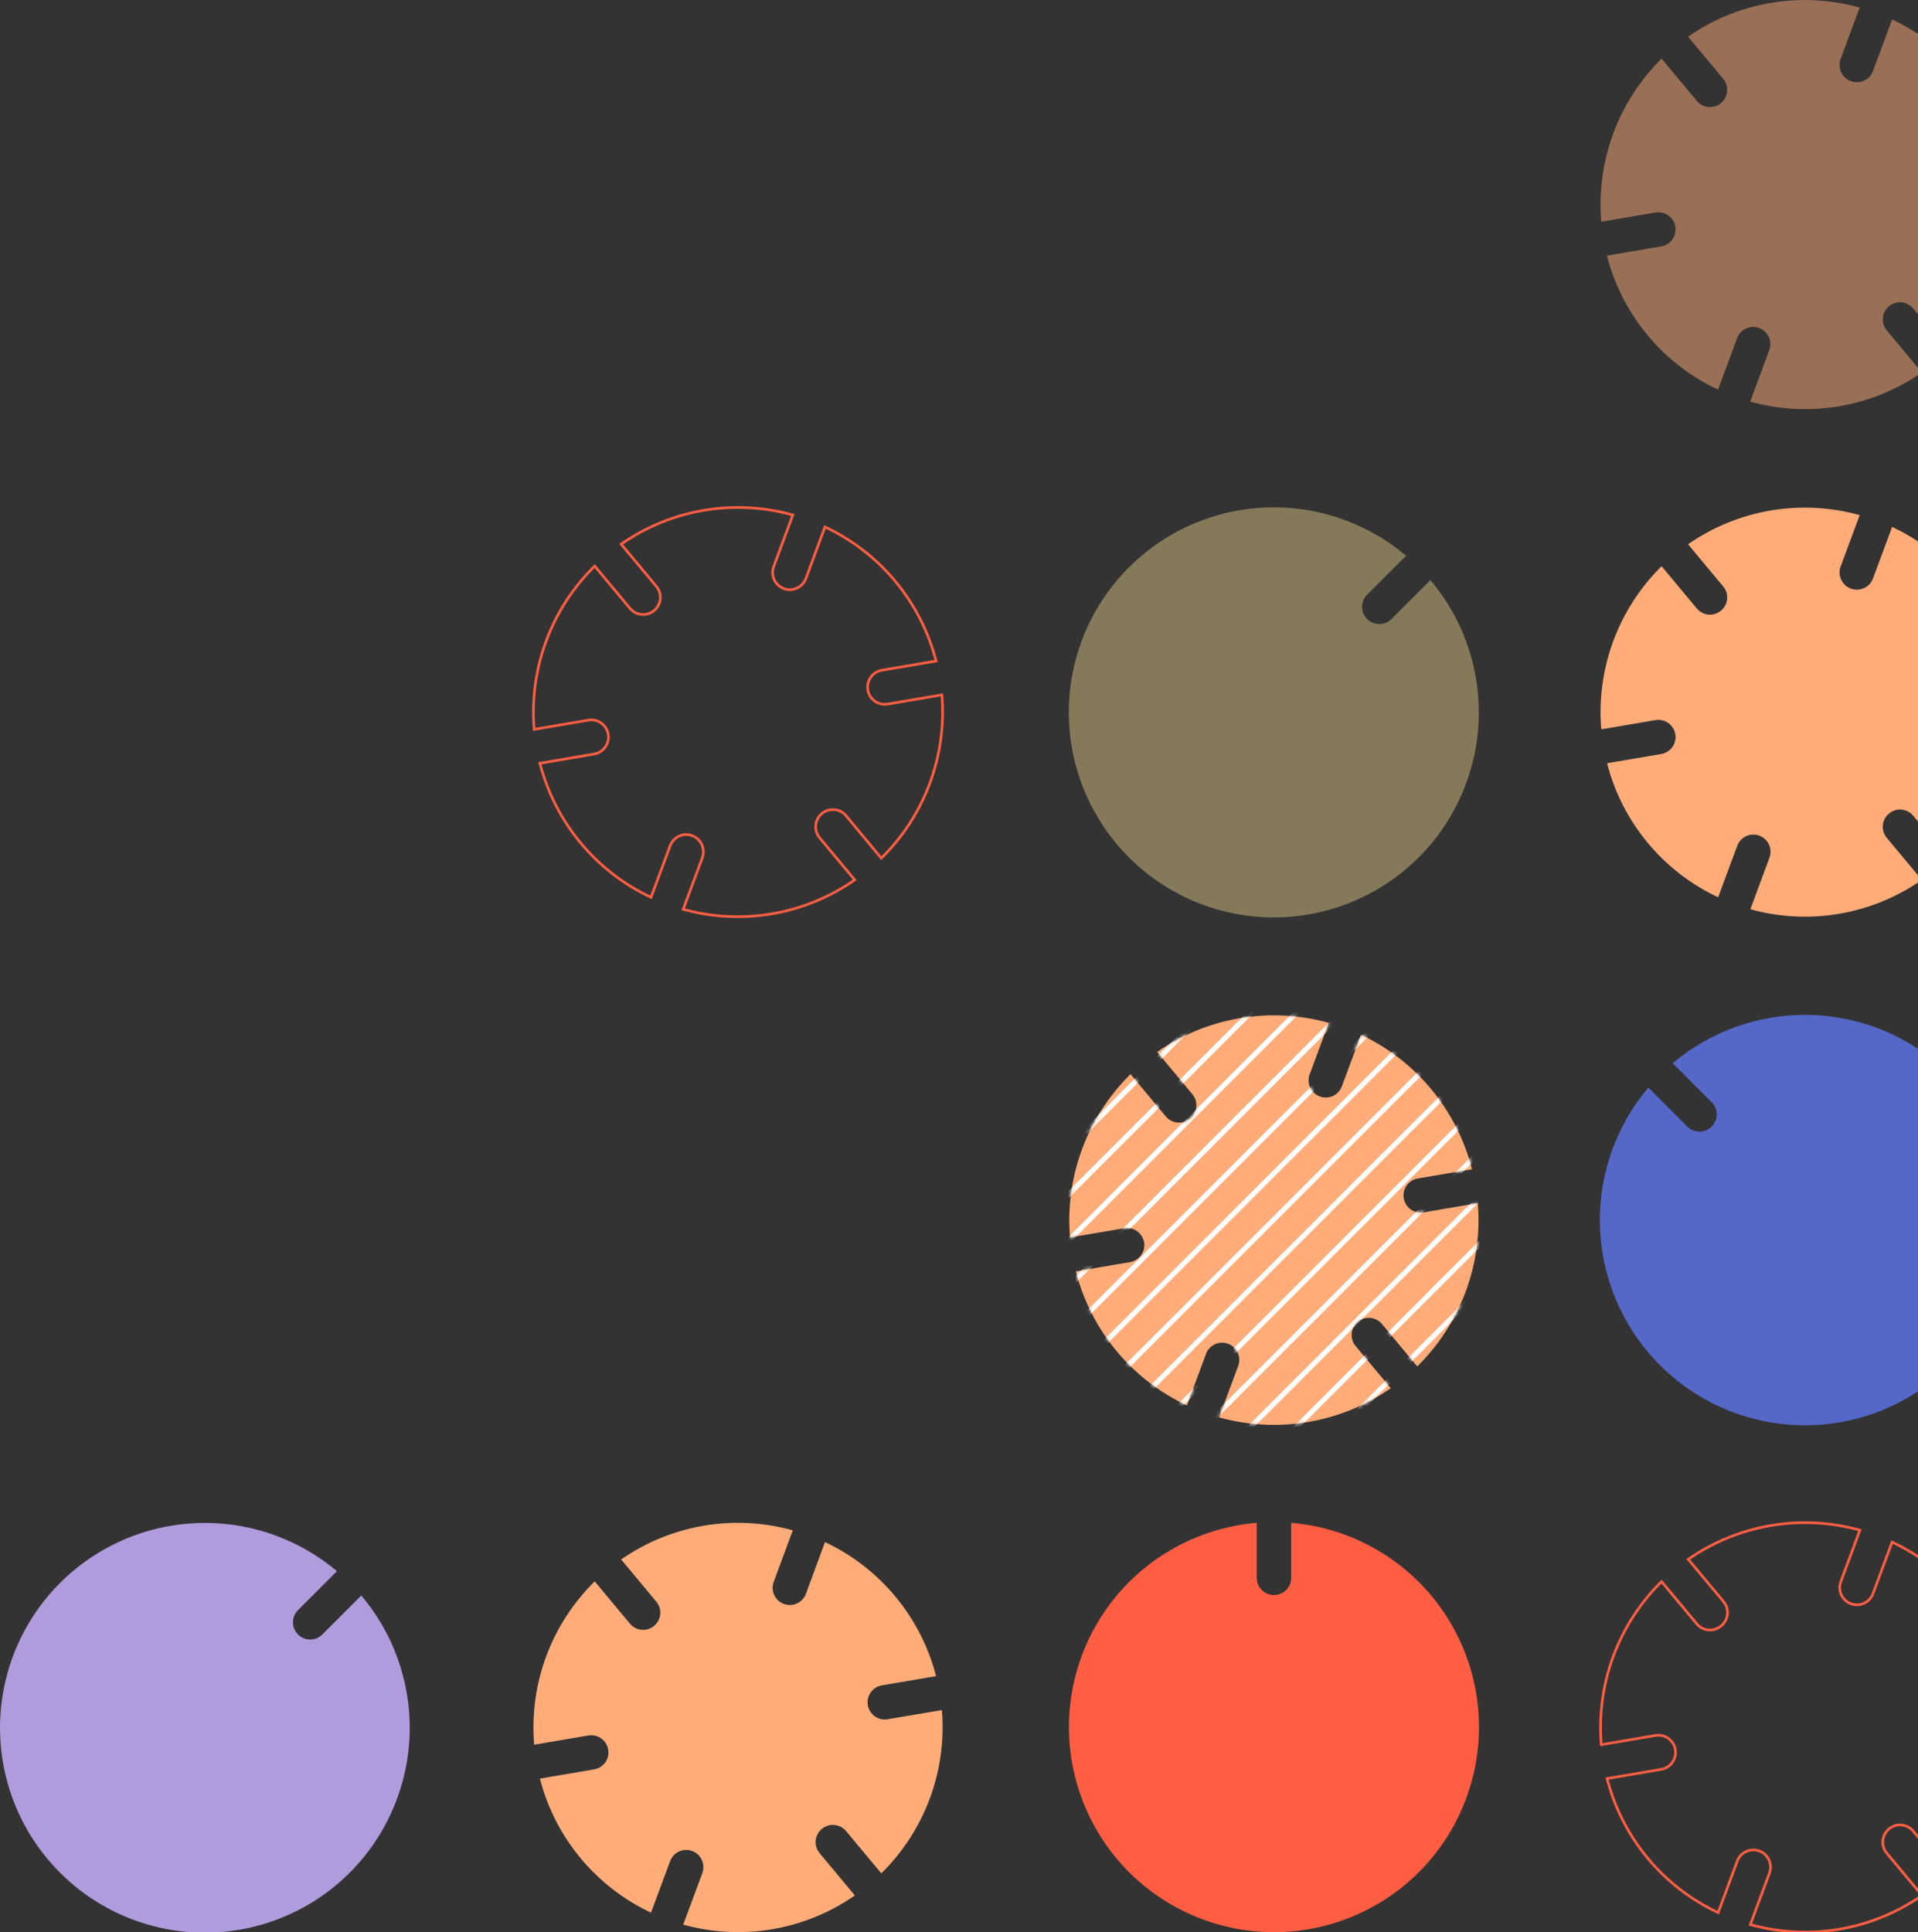 <svg width="545" height="549" viewBox="0 0 545 549" fill="none" xmlns="http://www.w3.org/2000/svg">
<rect x="0" y="0" width="545" height="549" fill="#333333" stroke="none"/>
<g clip-path="url(#clip0_10931_133306)">
<path opacity="0.5" d="M536.771 87C537.768 86.175 539.052 85.78 540.34 85.902C541.629 86.024 542.816 86.653 543.641 87.65L553.641 99.65C559.742 93.655 564.447 86.389 567.421 78.37C570.396 70.35 571.567 61.773 570.851 53.25L555.441 55.87C554.808 55.977 554.161 55.959 553.536 55.816C552.91 55.673 552.319 55.408 551.796 55.037C551.274 54.666 550.829 54.195 550.488 53.651C550.148 53.108 549.917 52.502 549.811 51.87V51.87C549.596 50.593 549.897 49.283 550.647 48.228C551.397 47.173 552.535 46.458 553.811 46.24L569.211 43.63C567.079 35.348 563.145 27.638 557.689 21.052C552.234 14.466 545.392 9.166 537.651 5.53L532.211 20.18C531.761 21.393 530.848 22.378 529.672 22.918C528.496 23.458 527.154 23.509 525.941 23.06V23.06C525.333 22.843 524.775 22.508 524.298 22.075C523.821 21.641 523.435 21.117 523.161 20.533C522.888 19.949 522.733 19.317 522.705 18.672C522.678 18.028 522.778 17.385 523.001 16.78L528.431 2.14C520.193 -0.157 511.551 -0.605 503.12 0.826C494.689 2.257 486.678 5.533 479.661 10.42L489.661 22.42C490.486 23.419 490.881 24.704 490.759 25.994C490.637 27.284 490.008 28.473 489.011 29.3V29.3C488.013 30.125 486.729 30.519 485.441 30.398C484.153 30.276 482.966 29.647 482.141 28.65L472.141 16.65C466.059 22.646 461.371 29.906 458.409 37.916C455.447 45.926 454.283 54.49 455.001 63L470.421 60.38C471.696 60.166 473.005 60.467 474.059 61.217C475.112 61.967 475.825 63.104 476.041 64.38C476.148 65.014 476.128 65.664 475.982 66.291C475.837 66.918 475.569 67.51 475.193 68.032C474.817 68.555 474.342 68.998 473.794 69.336C473.246 69.673 472.636 69.899 472.001 70L456.601 72.62C458.729 80.904 462.663 88.615 468.121 95.2C473.579 101.785 480.426 107.081 488.171 110.71L493.601 96.07C494.051 94.857 494.964 93.872 496.139 93.332C497.315 92.792 498.657 92.741 499.871 93.19V93.19C500.473 93.412 501.025 93.752 501.495 94.188C501.966 94.624 502.346 95.149 502.613 95.733C502.881 96.316 503.031 96.946 503.054 97.588C503.078 98.229 502.975 98.868 502.751 99.47L497.321 114.11C505.558 116.405 514.201 116.853 522.631 115.422C531.062 113.99 539.072 110.715 546.091 105.83L536.091 93.83C535.282 92.831 534.9 91.554 535.027 90.275C535.154 88.996 535.781 87.819 536.771 87V87Z" fill="#FFAC78"/>
<path d="M536.771 519.62C537.767 518.794 539.05 518.397 540.338 518.517C541.627 518.637 542.814 519.264 543.641 520.26L553.641 532.26C559.742 526.267 564.447 519.003 567.422 510.985C570.397 502.967 571.567 494.392 570.851 485.87L555.441 488.48C554.808 488.589 554.16 488.571 553.535 488.429C552.909 488.287 552.317 488.022 551.794 487.65C551.271 487.279 550.826 486.807 550.486 486.263C550.146 485.719 549.916 485.113 549.811 484.48V484.48C549.703 483.847 549.721 483.2 549.864 482.575C550.007 481.949 550.272 481.358 550.644 480.835C551.015 480.313 551.486 479.868 552.029 479.527C552.573 479.187 553.178 478.956 553.811 478.85L569.211 476.23C567.079 467.949 563.145 460.241 557.689 453.656C552.234 447.072 545.391 441.773 537.651 438.14L532.211 452.79C531.759 454.001 530.845 454.984 529.669 455.522C528.494 456.06 527.153 456.109 525.941 455.66C525.339 455.438 524.787 455.1 524.317 454.665C523.846 454.229 523.466 453.705 523.199 453.123C522.931 452.54 522.781 451.911 522.758 451.27C522.734 450.629 522.837 449.99 523.061 449.39L528.491 434.75C520.253 432.453 511.611 432.004 503.18 433.436C494.749 434.867 486.738 438.143 479.721 443.03L489.721 455.03C490.142 455.53 490.458 456.11 490.651 456.735C490.843 457.36 490.907 458.017 490.84 458.668C490.773 459.318 490.576 459.948 490.259 460.521C489.943 461.093 489.515 461.596 489.001 462V462C488.005 462.826 486.721 463.222 485.433 463.102C484.145 462.982 482.957 462.355 482.131 461.36L472.131 449.36C466.052 455.355 461.367 462.614 458.407 470.623C455.446 478.631 454.284 487.192 455.001 495.7L470.421 493.08C471.052 492.972 471.699 492.991 472.324 493.134C472.949 493.277 473.539 493.542 474.061 493.913C474.583 494.285 475.027 494.756 475.366 495.299C475.706 495.842 475.935 496.448 476.041 497.08V497.08C476.15 497.712 476.132 498.36 475.99 498.986C475.848 499.612 475.583 500.203 475.211 500.726C474.84 501.25 474.368 501.694 473.824 502.035C473.28 502.375 472.674 502.604 472.041 502.71L456.641 505.33C458.769 513.614 462.703 521.324 468.161 527.91C473.619 534.495 480.466 539.791 488.211 543.42L493.641 528.78C494.091 527.567 495.004 526.582 496.179 526.042C497.355 525.502 498.697 525.45 499.911 525.9C501.124 526.35 502.109 527.263 502.649 528.438C503.189 529.614 503.24 530.956 502.791 532.17L497.361 546.82C505.599 549.113 514.242 549.559 522.672 548.126C531.103 546.693 539.113 543.416 546.131 538.53L536.131 526.53C535.716 526.036 535.403 525.464 535.21 524.848C535.017 524.232 534.949 523.584 535.008 522.941C535.068 522.298 535.254 521.674 535.557 521.104C535.859 520.534 536.272 520.029 536.771 519.62V519.62Z" stroke="#FF5E43" stroke-width="0.75" stroke-miterlimit="10"/>
<path d="M536.771 231.14C537.767 230.314 539.05 229.918 540.338 230.038C541.627 230.158 542.814 230.784 543.641 231.78L553.641 243.83C559.742 237.835 564.447 230.569 567.421 222.55C570.396 214.53 571.567 205.954 570.851 197.43L555.441 200.05C554.808 200.158 554.161 200.139 553.536 199.996C552.91 199.854 552.319 199.589 551.796 199.217C551.274 198.846 550.829 198.375 550.488 197.831C550.148 197.288 549.917 196.683 549.811 196.05V196.05C549.703 195.418 549.721 194.77 549.864 194.145C550.007 193.52 550.272 192.929 550.644 192.406C551.015 191.883 551.486 191.438 552.029 191.098C552.573 190.757 553.178 190.527 553.811 190.42L569.211 187.81C567.079 179.528 563.145 171.818 557.689 165.232C552.234 158.646 545.392 153.346 537.651 149.71L532.211 164.36C531.759 165.572 530.845 166.555 529.67 167.094C528.495 167.634 527.154 167.687 525.941 167.24V167.24C524.724 166.802 523.731 165.899 523.179 164.729C522.628 163.558 522.564 162.217 523.001 161L528.431 146.36C520.193 144.063 511.551 143.615 503.12 145.046C494.689 146.478 486.678 149.754 479.661 154.64L489.661 166.64C490.07 167.133 490.378 167.703 490.568 168.315C490.757 168.928 490.823 169.572 490.762 170.21C490.702 170.848 490.516 171.468 490.216 172.035C489.915 172.601 489.506 173.102 489.011 173.51C488.518 173.92 487.949 174.229 487.337 174.419C486.725 174.609 486.081 174.676 485.443 174.617C484.805 174.557 484.184 174.372 483.618 174.072C483.051 173.773 482.549 173.364 482.141 172.87L472.141 160.87C466.059 166.866 461.371 174.126 458.409 182.136C455.447 190.146 454.283 198.71 455.001 207.22L470.421 204.6C471.696 204.386 473.005 204.687 474.059 205.437C475.112 206.187 475.825 207.325 476.041 208.6C476.15 209.233 476.132 209.88 475.99 210.506C475.848 211.132 475.583 211.724 475.211 212.247C474.84 212.77 474.368 213.214 473.824 213.555C473.28 213.895 472.674 214.125 472.041 214.23L456.641 216.85C458.769 225.134 462.703 232.845 468.161 239.43C473.619 246.015 480.466 251.312 488.211 254.94L493.641 240.3C494.091 239.087 495.004 238.102 496.179 237.562C497.355 237.022 498.697 236.971 499.911 237.42V237.42C501.124 237.87 502.109 238.783 502.649 239.959C503.189 241.135 503.24 242.477 502.791 243.69L497.361 258.34C505.596 260.623 514.234 261.059 522.658 259.617C531.082 258.175 539.083 254.891 546.091 250L536.091 238C535.273 237 534.885 235.716 535.012 234.429C535.14 233.143 535.772 231.96 536.771 231.14Z" fill="#FFAC78"/>
<path d="M233.551 519.62C234.547 518.794 235.83 518.397 237.118 518.517C238.407 518.637 239.594 519.264 240.421 520.26L250.421 532.26C256.526 526.27 261.235 519.006 264.211 510.988C267.188 502.969 268.359 494.393 267.641 485.87L252.221 488.48C251.588 488.589 250.941 488.571 250.315 488.429C249.689 488.287 249.097 488.022 248.574 487.65C248.051 487.279 247.606 486.807 247.266 486.263C246.926 485.719 246.696 485.113 246.591 484.48V484.48C246.483 483.847 246.502 483.2 246.644 482.575C246.787 481.949 247.052 481.358 247.424 480.835C247.795 480.313 248.266 479.868 248.81 479.527C249.353 479.187 249.958 478.956 250.591 478.85L265.991 476.23C263.857 467.948 259.922 460.24 254.464 453.655C249.007 447.071 242.163 441.773 234.421 438.14L229.001 452.84C228.549 454.051 227.635 455.034 226.46 455.572C225.284 456.11 223.943 456.159 222.731 455.71C222.129 455.488 221.577 455.15 221.107 454.715C220.636 454.279 220.256 453.755 219.989 453.173C219.721 452.59 219.571 451.961 219.548 451.32C219.524 450.679 219.627 450.04 219.851 449.44L225.281 434.8C217.042 432.503 208.397 432.054 199.965 433.486C191.533 434.917 183.52 438.193 176.501 443.08L186.501 455.08C186.911 455.572 187.22 456.141 187.41 456.753C187.6 457.366 187.667 458.009 187.607 458.648C187.548 459.286 187.363 459.906 187.063 460.473C186.764 461.039 186.355 461.541 185.861 461.95C184.865 462.776 183.582 463.172 182.293 463.052C181.005 462.932 179.817 462.305 178.991 461.31L168.991 449.31C162.885 455.301 158.176 462.566 155.201 470.587C152.227 478.607 151.059 487.186 151.781 495.71L167.191 493.09C167.823 492.982 168.471 493 169.096 493.143C169.721 493.286 170.312 493.551 170.835 493.923C171.358 494.294 171.803 494.765 172.143 495.308C172.484 495.852 172.714 496.457 172.821 497.09V497.09C172.928 497.722 172.91 498.369 172.767 498.995C172.624 499.62 172.36 500.211 171.988 500.734C171.616 501.257 171.146 501.701 170.602 502.042C170.059 502.383 169.453 502.613 168.821 502.72L153.411 505.34C155.543 513.622 159.478 521.331 164.936 527.915C170.393 534.5 177.238 539.798 184.981 543.43L190.421 528.79C190.642 528.188 190.981 527.636 191.416 527.166C191.851 526.695 192.375 526.315 192.958 526.048C193.54 525.78 194.17 525.63 194.811 525.607C195.451 525.583 196.09 525.686 196.691 525.91C197.902 526.362 198.885 527.275 199.425 528.45C199.965 529.625 200.017 530.966 199.571 532.18L194.131 546.83C202.371 549.122 211.015 549.568 219.447 548.135C227.879 546.702 235.891 543.426 242.911 538.54L232.911 526.54C232.494 526.045 232.18 525.473 231.986 524.856C231.793 524.239 231.724 523.59 231.783 522.946C231.843 522.302 232.03 521.676 232.333 521.105C232.637 520.534 233.051 520.029 233.551 519.62V519.62Z" fill="#FFAC78"/>
<path d="M233.551 231.14C234.547 230.314 235.83 229.917 237.118 230.037C238.407 230.157 239.594 230.784 240.421 231.78L250.421 243.83C256.525 237.837 261.233 230.572 264.21 222.552C267.186 214.532 268.358 205.954 267.641 197.43L252.221 200.05C251.588 200.157 250.941 200.139 250.316 199.996C249.69 199.853 249.099 199.588 248.577 199.217C248.054 198.845 247.609 198.374 247.268 197.831C246.928 197.288 246.697 196.682 246.591 196.05V196.05C246.483 195.417 246.502 194.77 246.644 194.145C246.787 193.519 247.052 192.928 247.424 192.405C247.795 191.883 248.266 191.438 248.81 191.097C249.353 190.757 249.958 190.526 250.591 190.42L265.991 187.81C263.857 179.527 259.922 171.817 254.464 165.231C249.007 158.645 242.163 153.345 234.421 149.71L229.001 164.36C228.549 165.571 227.635 166.554 226.46 167.094C225.285 167.634 223.944 167.686 222.731 167.24V167.24C222.129 167.017 221.577 166.678 221.106 166.242C220.636 165.805 220.256 165.28 219.988 164.697C219.721 164.114 219.571 163.483 219.547 162.842C219.524 162.201 219.627 161.561 219.851 160.96L225.281 146.32C217.042 144.023 208.397 143.574 199.965 145.006C191.533 146.437 183.52 149.713 176.501 154.6L186.501 166.6C186.911 167.092 187.22 167.661 187.41 168.273C187.6 168.886 187.667 169.529 187.607 170.168C187.548 170.806 187.363 171.426 187.063 171.993C186.764 172.559 186.355 173.061 185.861 173.47V173.47C185.368 173.88 184.799 174.189 184.187 174.379C183.575 174.569 182.931 174.636 182.293 174.576C181.655 174.517 181.034 174.332 180.468 174.032C179.901 173.732 179.399 173.324 178.991 172.83L168.991 160.83C162.885 166.821 158.176 174.086 155.201 182.107C152.227 190.127 151.059 198.706 151.781 207.23L167.191 204.61C167.823 204.502 168.471 204.52 169.096 204.663C169.721 204.806 170.312 205.071 170.835 205.443C171.358 205.814 171.803 206.285 172.143 206.828C172.484 207.372 172.714 207.977 172.821 208.61C172.928 209.242 172.91 209.889 172.767 210.515C172.624 211.14 172.36 211.731 171.988 212.254C171.616 212.777 171.146 213.221 170.602 213.562C170.059 213.903 169.453 214.133 168.821 214.24L153.411 216.86C155.543 225.142 159.478 232.851 164.936 239.436C170.393 246.02 177.238 251.318 184.981 254.95L190.421 240.31C190.642 239.708 190.981 239.156 191.416 238.686C191.851 238.215 192.375 237.835 192.958 237.568C193.54 237.3 194.17 237.15 194.811 237.127C195.451 237.103 196.09 237.206 196.691 237.43C197.902 237.882 198.885 238.795 199.425 239.97C199.965 241.145 200.017 242.486 199.571 243.7L194.131 258.35C202.369 260.63 211.009 261.064 219.434 259.621C227.859 258.178 235.862 254.892 242.871 250L232.871 238C232.053 236.999 231.665 235.715 231.792 234.429C231.92 233.143 232.552 231.96 233.551 231.14V231.14Z" stroke="#FF5E43" stroke-width="0.75" stroke-miterlimit="10"/>
<path d="M475.31 302.11L486.37 313.17C486.825 313.624 487.186 314.163 487.432 314.757C487.678 315.351 487.805 315.987 487.805 316.63C487.805 317.273 487.678 317.909 487.432 318.503C487.186 319.096 486.825 319.636 486.37 320.09V320.09C485.917 320.544 485.378 320.905 484.786 321.151C484.193 321.397 483.557 321.523 482.915 321.523C482.273 321.523 481.638 321.397 481.045 321.151C480.452 320.905 479.914 320.544 479.46 320.09L468.39 309C458.678 320.481 453.777 335.271 454.713 350.281C455.648 365.29 462.348 379.357 473.411 389.543C484.474 399.729 499.046 405.246 514.081 404.942C529.117 404.637 543.453 398.534 554.094 387.908C564.736 377.282 570.859 362.954 571.186 347.92C571.512 332.885 566.017 318.305 555.846 307.227C545.676 296.149 531.619 289.429 516.611 288.472C501.603 287.515 486.806 292.394 475.31 302.09V302.11Z" fill="#5568C8"/>
<path d="M406.46 164.82L395.39 175.88C394.936 176.335 394.397 176.695 393.803 176.941C393.21 177.188 392.573 177.314 391.93 177.314C391.288 177.314 390.651 177.188 390.058 176.941C389.464 176.695 388.925 176.335 388.47 175.88V175.88C388.016 175.426 387.655 174.888 387.409 174.295C387.163 173.702 387.037 173.067 387.037 172.425C387.037 171.783 387.163 171.147 387.409 170.554C387.655 169.962 388.016 169.423 388.47 168.97L399.54 157.9C388.061 148.206 373.28 143.322 358.285 144.269C343.29 145.216 329.241 151.921 319.073 162.982C308.905 174.044 303.404 188.606 303.72 203.628C304.036 218.649 310.144 232.968 320.768 243.592C331.392 254.216 345.711 260.324 360.732 260.64C375.754 260.956 390.317 255.455 401.378 245.287C412.44 235.119 419.144 221.07 420.091 206.075C421.038 191.08 416.155 176.299 406.46 164.82V164.82Z" fill="#847A5A"/>
<path d="M102.66 453.32L91.59 464.39C91.137 464.844 90.599 465.205 90.006 465.451C89.413 465.697 88.777 465.824 88.135 465.824C87.494 465.824 86.858 465.697 86.265 465.451C85.672 465.205 85.134 464.844 84.68 464.39C84.226 463.936 83.865 463.396 83.619 462.803C83.373 462.209 83.246 461.573 83.246 460.93C83.246 460.287 83.373 459.651 83.619 459.057C83.865 458.463 84.226 457.924 84.68 457.47L95.74 446.41C84.262 436.731 69.488 431.861 54.504 432.818C39.52 433.775 25.485 440.486 15.332 451.547C5.179 462.608 -0.308 477.165 0.019 492.176C0.345 507.187 6.459 521.491 17.084 532.1C27.709 542.709 42.022 548.803 57.033 549.108C72.045 549.413 86.593 543.905 97.64 533.736C108.686 523.567 115.376 509.522 116.312 494.537C117.247 479.552 112.356 464.784 102.66 453.32V453.32Z" fill="#B09BDD"/>
<path d="M366.89 432.66V448.31C366.89 449.607 366.375 450.851 365.458 451.768C364.541 452.685 363.297 453.2 362 453.2V453.2C360.703 453.2 359.46 452.685 358.543 451.768C357.625 450.851 357.11 449.607 357.11 448.31V432.66C342.135 433.921 328.227 440.92 318.291 452.195C308.355 463.469 303.16 478.147 303.792 493.161C304.423 508.176 310.832 522.366 321.679 532.767C332.526 543.167 346.972 548.974 362 548.974C377.028 548.974 391.475 543.167 402.322 532.767C413.169 522.366 419.578 508.176 420.209 493.161C420.84 478.147 415.645 463.469 405.709 452.195C395.773 440.92 381.865 433.921 366.89 432.66V432.66Z" fill="#FF5E43"/>
<path d="M338.12 317.83C337.628 318.24 337.059 318.549 336.447 318.739C335.834 318.929 335.191 318.996 334.552 318.936C333.914 318.877 333.294 318.692 332.727 318.392C332.161 318.093 331.659 317.684 331.25 317.19L321.25 305.19C315.149 311.185 310.444 318.451 307.47 326.47C304.495 334.49 303.324 343.066 304.04 351.59L319.46 348.97C320.737 348.755 322.047 349.056 323.102 349.806C324.158 350.556 324.872 351.694 325.09 352.97V352.97C325.198 353.602 325.18 354.25 325.037 354.875C324.894 355.5 324.629 356.091 324.257 356.614C323.886 357.137 323.415 357.582 322.872 357.922C322.328 358.263 321.723 358.493 321.09 358.6L305.69 361.22C307.818 369.504 311.752 377.215 317.21 383.8C322.668 390.385 329.515 395.681 337.26 399.31L342.69 384.67C343.14 383.457 344.053 382.472 345.229 381.932C346.405 381.392 347.747 381.341 348.96 381.79V381.79C350.173 382.24 351.158 383.153 351.698 384.329C352.238 385.504 352.289 386.846 351.84 388.06L346.41 402.71C354.65 405.005 363.295 405.452 371.727 404.019C380.16 402.586 388.171 399.308 395.19 394.42L385.19 382.42C384.78 381.927 384.471 381.358 384.281 380.746C384.091 380.134 384.024 379.49 384.084 378.852C384.143 378.214 384.328 377.593 384.628 377.027C384.928 376.46 385.336 375.958 385.83 375.55V375.55C386.826 374.724 388.109 374.327 389.398 374.447C390.686 374.568 391.874 375.194 392.7 376.19L402.7 388.24C408.806 382.248 413.515 374.983 416.49 366.963C419.465 358.942 420.633 350.364 419.91 341.84L404.5 344.46C403.868 344.567 403.221 344.549 402.595 344.406C401.97 344.263 401.379 343.999 400.856 343.627C400.333 343.256 399.889 342.785 399.548 342.241C399.207 341.698 398.977 341.092 398.87 340.46V340.46C398.763 339.827 398.781 339.18 398.924 338.555C399.067 337.929 399.332 337.338 399.703 336.816C400.075 336.293 400.546 335.848 401.089 335.507C401.632 335.167 402.238 334.936 402.87 334.83L418.28 332.22C416.163 323.918 412.237 316.186 406.782 309.579C401.328 302.972 394.481 297.652 386.73 294L381.29 308.65C381.068 309.25 380.729 309.801 380.293 310.271C379.857 310.74 379.333 311.119 378.751 311.386C378.168 311.652 377.539 311.801 376.899 311.824C376.259 311.847 375.62 311.744 375.02 311.52C374.419 311.298 373.867 310.96 373.396 310.525C372.926 310.089 372.546 309.565 372.278 308.983C372.011 308.4 371.861 307.771 371.837 307.13C371.813 306.49 371.916 305.851 372.14 305.25L377.57 290.61C369.333 288.313 360.69 287.865 352.259 289.296C343.829 290.727 335.818 294.003 328.8 298.89L338.8 310.89C339.219 311.387 339.534 311.962 339.727 312.583C339.92 313.204 339.987 313.856 339.923 314.503C339.86 315.15 339.668 315.777 339.358 316.349C339.048 316.92 338.628 317.424 338.12 317.83Z" fill="#FFAC78"/>
<mask id="mask0_10931_133306" style="mask-type:alpha" maskUnits="userSpaceOnUse" x="303" y="288" width="118" height="117">
<path d="M338.12 317.83C337.628 318.24 337.059 318.549 336.447 318.739C335.834 318.929 335.191 318.996 334.552 318.936C333.914 318.877 333.294 318.692 332.727 318.392C332.161 318.093 331.659 317.684 331.25 317.19L321.25 305.19C315.149 311.185 310.444 318.451 307.47 326.47C304.495 334.49 303.324 343.066 304.04 351.59L319.46 348.97C320.737 348.755 322.047 349.056 323.102 349.806C324.158 350.556 324.872 351.694 325.09 352.97V352.97C325.198 353.602 325.18 354.25 325.037 354.875C324.894 355.5 324.629 356.091 324.257 356.614C323.886 357.137 323.415 357.582 322.872 357.922C322.328 358.263 321.723 358.493 321.09 358.6L305.69 361.22C307.818 369.504 311.752 377.215 317.21 383.8C322.668 390.385 329.515 395.681 337.26 399.31L342.69 384.67C343.14 383.457 344.053 382.472 345.229 381.932C346.405 381.392 347.747 381.341 348.96 381.79V381.79C350.173 382.24 351.158 383.153 351.698 384.329C352.238 385.504 352.289 386.846 351.84 388.06L346.41 402.71C354.65 405.005 363.295 405.452 371.727 404.019C380.16 402.586 388.171 399.308 395.19 394.42L385.19 382.42C384.78 381.927 384.471 381.358 384.281 380.746C384.091 380.134 384.024 379.49 384.084 378.852C384.143 378.214 384.328 377.593 384.628 377.027C384.928 376.46 385.336 375.958 385.83 375.55V375.55C386.826 374.724 388.109 374.327 389.398 374.447C390.686 374.568 391.874 375.194 392.7 376.19L402.7 388.24C408.806 382.248 413.515 374.983 416.49 366.963C419.465 358.942 420.633 350.364 419.91 341.84L404.5 344.46C403.868 344.567 403.221 344.549 402.595 344.406C401.97 344.263 401.379 343.999 400.856 343.627C400.333 343.256 399.889 342.785 399.548 342.241C399.207 341.698 398.977 341.092 398.87 340.46V340.46C398.763 339.827 398.781 339.18 398.924 338.555C399.067 337.929 399.332 337.338 399.703 336.816C400.075 336.293 400.546 335.848 401.089 335.507C401.632 335.167 402.238 334.936 402.87 334.83L418.28 332.22C416.163 323.918 412.237 316.186 406.782 309.579C401.328 302.972 394.481 297.652 386.73 294L381.29 308.65C381.068 309.25 380.729 309.801 380.293 310.271C379.857 310.74 379.333 311.119 378.751 311.386C378.168 311.652 377.539 311.801 376.899 311.824C376.259 311.847 375.62 311.744 375.02 311.52C374.419 311.298 373.867 310.96 373.396 310.525C372.926 310.089 372.546 309.565 372.278 308.983C372.011 308.4 371.861 307.771 371.837 307.13C371.813 306.49 371.916 305.851 372.14 305.25L377.57 290.61C369.333 288.313 360.69 287.865 352.259 289.296C343.829 290.727 335.818 294.003 328.8 298.89L338.8 310.89C339.219 311.387 339.534 311.962 339.727 312.583C339.92 313.204 339.987 313.856 339.923 314.503C339.86 315.15 339.668 315.777 339.358 316.349C339.048 316.92 338.628 317.424 338.12 317.83Z" fill="#FFAC78"/>
</mask>
<g mask="url(#mask0_10931_133306)">
<path d="M363.66 436.38L452.4 347.64" stroke="white" stroke-width="1.45" stroke-miterlimit="10"/>
<path d="M357.121 429.84L445.851 341.1" stroke="white" stroke-width="1.45" stroke-miterlimit="10"/>
<path d="M350.57 423.29L439.31 334.56" stroke="white" stroke-width="1.45" stroke-miterlimit="10"/>
<path d="M344.031 416.75L432.771 328.02" stroke="white" stroke-width="1.45" stroke-miterlimit="10"/>
<path d="M337.49 410.21L426.23 321.47" stroke="white" stroke-width="1.45" stroke-miterlimit="10"/>
<path d="M330.951 403.67L419.681 314.93" stroke="white" stroke-width="1.45" stroke-miterlimit="10"/>
<path d="M324.4 397.12L413.14 308.39" stroke="white" stroke-width="1.45" stroke-miterlimit="10"/>
<path d="M317.861 390.58L406.601 301.84" stroke="white" stroke-width="1.45" stroke-miterlimit="10"/>
<path d="M311.32 384.04L400.05 295.3" stroke="white" stroke-width="1.45" stroke-miterlimit="10"/>
<path d="M304.771 377.5L393.512 288.76" stroke="white" stroke-width="1.45" stroke-miterlimit="10"/>
<path d="M298.23 370.95L386.97 282.22" stroke="white" stroke-width="1.45" stroke-miterlimit="10"/>
<path d="M291.69 364.41L380.43 275.67" stroke="white" stroke-width="1.45" stroke-miterlimit="10"/>
<path d="M285.15 357.87L373.88 269.13" stroke="white" stroke-width="1.45" stroke-miterlimit="10"/>
<path d="M278.601 351.32L367.341 262.59" stroke="white" stroke-width="1.45" stroke-miterlimit="10"/>
<path d="M272.061 344.78L360.801 256.04" stroke="white" stroke-width="1.45" stroke-miterlimit="10"/>
</g>
</g>
<defs>
<clipPath id="clip0_10931_133306">
<rect width="545" height="549" fill="white"/>
</clipPath>
</defs>
</svg>
